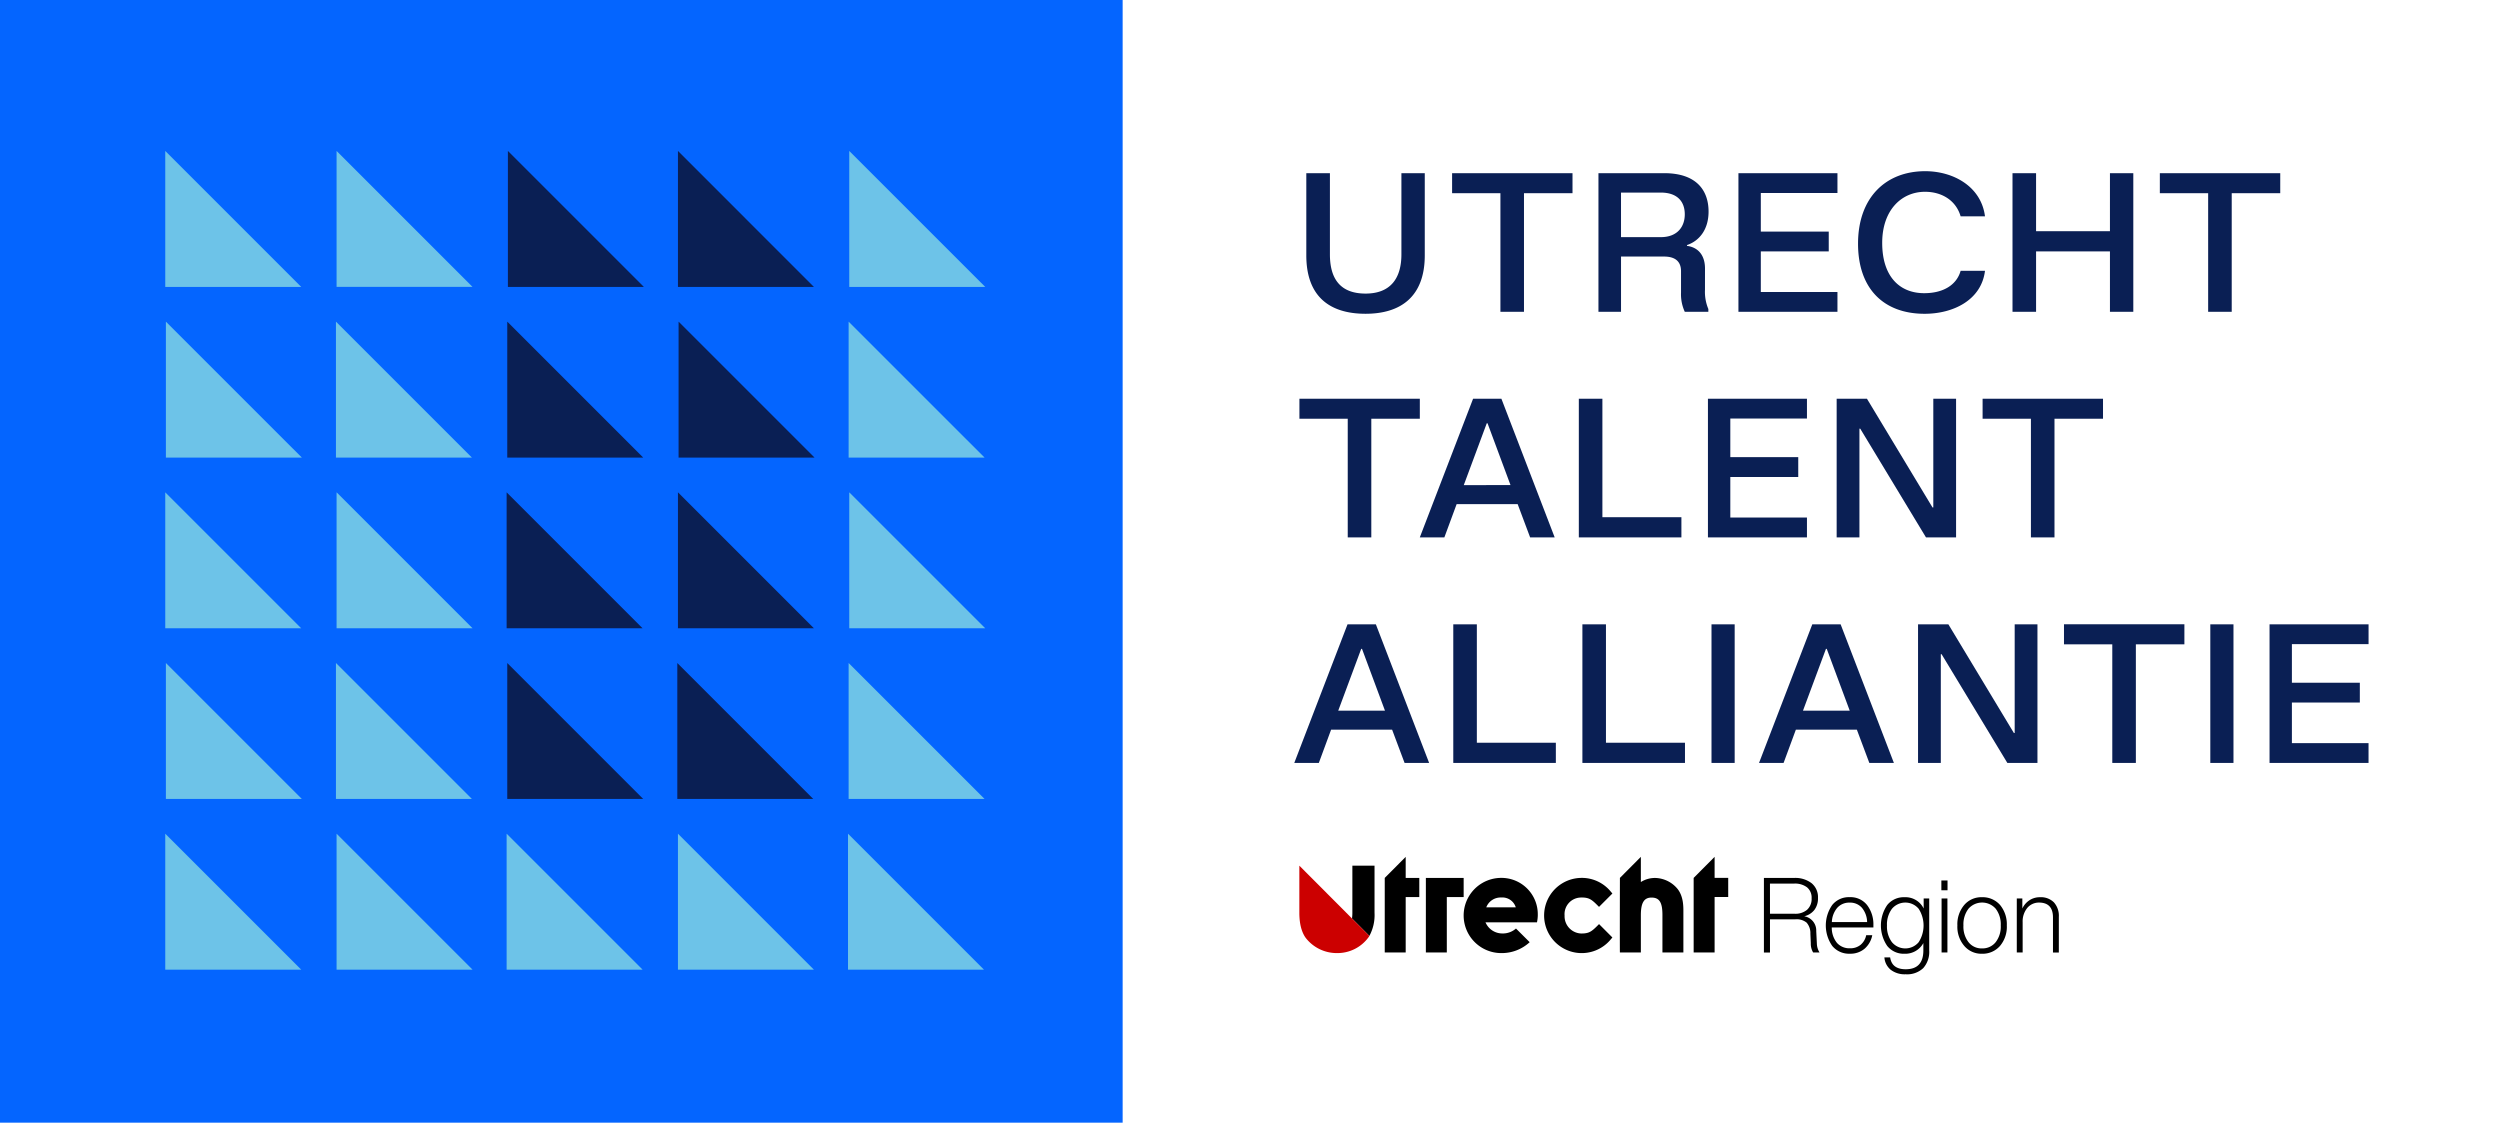 <svg xmlns="http://www.w3.org/2000/svg" width="599.35" height="269.144"><path fill="#fff" d="M0 269.144V0h599.35v269.144z"/><path fill="#0465ff" d="M0 269.144V0h269.144v269.144z"/><path d="M72.211 68.782H39.618V36.189zM203.3 199.87v32.593h32.593zM39.771 77.11v32.59h32.593zm122.761 122.76v32.593h32.592zM39.618 118.03v32.593h32.593zm81.841 81.84v32.593h32.593zm-81.688-40.92v32.593h32.593zm40.92 40.92v32.593h32.593zm-41.073 0v32.593h32.593zM203.6 36.189v32.593h32.6zm-.152 40.921v32.59h32.593zm.152 40.92v32.593h32.6zm-.152 40.92v32.593h32.593zm-90.317-49.25H80.539V77.11zm-32.44 8.328v32.593h32.593zm-.152 40.92v32.593h32.592zm.152-122.761v32.595h32.593z" fill="#6dc3e8"/><path d="M154.052 150.623h-32.593V118.03l32.593 32.593zm40.92 40.92h-32.593V158.95l32.593 32.593zm-40.768 0h-32.593V158.95l32.593 32.593zm40.92-122.761h-32.592V36.189l32.592 32.593zm-40.767 0h-32.593V36.189l32.593 32.593zm40.92 40.92h-32.593V77.11l32.593 32.592zm-41.073 0h-32.593V77.11l32.593 32.592zm40.92 40.921h-32.592V118.03l32.592 32.593z" fill="#0a1f54"/><path d="M341.837 210.47h9.06v4.588h-4.038v13.291h-5.022zm37.236 4.7l.085-.006c1.708.009 2.344.4 3.738 1.795l.453.455 3.206-3.205-.373-.437a8.965 8.965 0 00-7.126-3.307l-.085.005a9.015 9.015 0 107.211 14.717l.373-.436-3.2-3.208-.455.457c-1.4 1.4-2.027 1.784-3.725 1.8a4.132 4.132 0 01-4.08-4.312 3.976 3.976 0 013.981-4.314m-54.858 3.668a10.193 10.193 0 01-.09 1.351l4.169 4.182a10.524 10.524 0 001.233-5.533v-11.308h-5.312zM337 205.429l-5.022 5.041v17.879H337v-13.291h3.262v-4.588H337zm74.059 5.034v-5.041l-5.022 5.048v17.879h5.022v-13.3h3.262v-4.589zm-14.213.02a6.3 6.3 0 00-3.466.978v-6.039l-5.022 5.048s-.043 17.313 0 17.879h5.022v-8.965c0-2.943.764-4.2 2.558-4.2 1.881 0 2.615 1.161 2.615 4.141v9.022h5.022v-9.844c0-1.264 0-3.617-1.383-5.373a7.164 7.164 0 00-5.346-2.649m-28.173 8.8a8.862 8.862 0 01-.2 1.844h-12.34a4.265 4.265 0 00.368.678c.027.046.063.094.094.142a4.359 4.359 0 003.533 1.841 4.739 4.739 0 003.313-1.183l3.284 3.277a9.853 9.853 0 01-6.8 2.613 9.014 9.014 0 01-.028-18.028 8.71 8.71 0 018.772 8.816m-5.277-1.756a3.355 3.355 0 00-3.467-2.357 3.681 3.681 0 00-3.607 2.357z"/><path d="M328.3 224.379a5.329 5.329 0 01-.245.373 9.213 9.213 0 01-7.512 3.74 9.413 9.413 0 01-7.475-3.6c-.719-.956-1.563-2.784-1.563-6.048v-11.31l16.789 16.839z" fill="#c00"/><path d="M435.427 223.254l.147 2.936a4.265 4.265 0 00.642 2.159h-1.529a4.036 4.036 0 01-.566-2.208l-.1-2.285a3.828 3.828 0 00-.9-2.661 3.781 3.781 0 00-2.7-.8h-6.086v7.957h-1.454v-17.874h7.245a6.426 6.426 0 014.177 1.254 4.309 4.309 0 011.54 3.539 4.565 4.565 0 01-.862 2.874 4.309 4.309 0 01-2.44 1.519 3.461 3.461 0 012.883 3.59m-11.089-4.191h5.938a4.322 4.322 0 002.958-.955 3.484 3.484 0 001.084-2.761 3.181 3.181 0 00-1.1-2.622 4.78 4.78 0 00-3.093-.892h-5.791zm24.794 2.785v.5h-9.98a5.775 5.775 0 001.243 3.7 3.984 3.984 0 003.142 1.293 3.834 3.834 0 002.539-.841 4.01 4.01 0 001.331-2.3h1.453a5.683 5.683 0 01-1.847 3.25 5.26 5.26 0 01-3.525 1.193 5.2 5.2 0 01-4.214-1.858 8.573 8.573 0 010-9.839 5.1 5.1 0 014.165-1.858 5.038 5.038 0 014.19 1.907 7.6 7.6 0 011.5 4.845m-5.693-5.447a3.838 3.838 0 00-2.957 1.23 5.555 5.555 0 00-1.306 3.439h8.453a5.54 5.54 0 00-1.22-3.4 3.729 3.729 0 00-2.97-1.267m17.746 1.412V215.4h1.331v12.45a5.863 5.863 0 01-1.43 4.243 5.6 5.6 0 01-4.214 1.48 5.492 5.492 0 01-3.585-1.079 4.226 4.226 0 01-1.516-2.962h1.38q.42 2.835 3.721 2.837 4.239 0 4.239-4.519v-1.756a4.937 4.937 0 01-4.509 2.559 5.079 5.079 0 01-4.141-1.857 8.69 8.69 0 010-9.84 5.082 5.082 0 014.145-1.856 4.849 4.849 0 014.583 2.711m-8.8 4.067a6.287 6.287 0 001.183 3.991 4.182 4.182 0 006.407.024 7.408 7.408 0 000-8.032 4.183 4.183 0 00-6.407.026 6.283 6.283 0 00-1.183 3.991m14.517-8.439h-1.478v-2.36h1.478zm-.025 14.91h-1.4V215.4h1.4zm8.3.301a5.366 5.366 0 01-4.264-1.882 7.037 7.037 0 01-1.65-4.894 7.137 7.137 0 011.65-4.921 5.4 5.4 0 014.264-1.857 5.545 5.545 0 014.313 1.857 7.264 7.264 0 011.626 4.921 7.1 7.1 0 01-1.626 4.894 5.51 5.51 0 01-4.313 1.882m-3.253-2.785a3.952 3.952 0 003.253 1.506 4.022 4.022 0 003.278-1.506 6.067 6.067 0 001.207-3.991 6.175 6.175 0 00-1.207-4.017 4.342 4.342 0 00-6.531 0 6.175 6.175 0 00-1.208 4.017 6.068 6.068 0 001.208 3.991m17.152-10.765a4.4 4.4 0 013.327 1.23 4.83 4.83 0 011.183 3.49v8.534h-1.405v-8.409q0-3.566-3.376-3.565a3.648 3.648 0 00-2.711 1.2 5.113 5.113 0 00-1.182 3.515v7.254h-1.405V215.4h1.33v2.41a4.785 4.785 0 011.725-1.995 4.529 4.529 0 012.514-.716"/><path d="M318.834 41.517v19.466c0 5.555 2.232 9.4 8.547 9.4 5.982 0 8.593-3.656 8.593-9.4V41.517h5.6v19.7c0 9.971-5.84 14.007-14.2 14.007-8.547 0-14.2-4.083-14.2-14.007v-19.7zm58.159 4.795H365.36v28.44h-5.65v-28.44h-11.584v-4.795h28.867zm31.759 23.17a10.677 10.677 0 00.807 4.605v.665h-5.65a10.052 10.052 0 01-.9-4.606v-5.128c0-2.278-1.33-3.513-4.083-3.513h-10.3v13.247h-5.413V41.517h15.763c7.882 0 10.635 4.272 10.635 9.211 0 4.415-2.326 7.074-5.175 8.023v.19c3.086.428 4.321 2.706 4.321 5.413zm-4.843-18.09c0-3.133-1.852-5.222-5.745-5.222h-9.543v10.682h9.543c3.988 0 5.745-2.516 5.745-5.46zm18.228-5.128v9.259h16.285v4.748h-16.285V70h18.374v4.748h-23.739V41.517h23.739v4.747zM461.4 75.227c-9.781 0-15.953-5.983-15.953-16.808 0-11.11 6.694-17.377 16.095-17.377 6.79 0 13.437 3.7 14.339 10.825h-5.84c-1.092-3.751-4.416-5.887-8.546-5.887-5.6 0-10.256 4.367-10.256 12.249 0 8.072 4.179 12.06 10.066 12.06 4.605 0 7.787-1.994 8.736-5.365h5.84c-.856 6.976-7.55 10.303-14.481 10.303zm50.038-33.71v33.235h-5.6V60.271h-17.71v14.481h-5.65V41.517h5.65v13.911h17.71V41.517zm35.226 4.795h-11.632v28.44h-5.65v-28.44H517.8v-4.795h28.867zM340.39 100.389h-11.632v28.44h-5.651v-28.44h-11.584v-4.8h28.867zm23.451 20.464h-14.624l-2.944 7.976h-5.887l12.772-33.235h6.789l12.772 33.235h-5.887zm-1.71-4.558l-5.507-14.814h-.19l-5.507 14.819zm40.969 7.691v4.843h-24.592V95.594h5.65v28.392zm11.726-23.644v9.258h16.285v4.748h-16.285v9.733H433.2v4.748h-23.739V95.594H433.2v4.748zm54.123-4.748v33.235h-7.217l-15.763-26.066h-.189v26.066h-5.46V95.594h7.264L463.3 121.66h.19V95.594zm35.226 4.795h-11.632v28.44h-5.65v-28.44h-11.585v-4.8h28.867zm-170.432 74.54h-14.624l-2.944 7.977h-5.887l12.772-33.235h6.789l12.772 33.235h-5.887zm-1.71-4.557l-5.507-14.814h-.19l-5.507 14.814zM373 178.063v4.843h-24.59v-33.235h5.65v28.392zm30.957 0v4.843h-24.594v-33.235h5.65v28.392zm6.359 4.843v-33.235h5.555v33.235zm34.847-7.977H430.54l-2.944 7.977h-5.887l12.772-33.235h6.789l12.772 33.235h-5.888zm-1.709-4.557l-5.507-14.814h-.19l-5.508 14.814zm45.006-20.701v33.235h-7.217L465.48 156.84h-.189v26.066h-5.46v-33.235h7.269l15.715 26.066H483v-26.066zm35.227 4.795h-11.633v28.44H506.4v-28.44h-11.58v-4.8h28.867zm6.213 28.44v-33.235h5.555v33.235zm19.561-28.488v9.259h16.286v4.748h-16.286v9.733h18.374v4.748H544.1v-33.235h23.739v4.747z" fill="#0a1f54"/></svg>